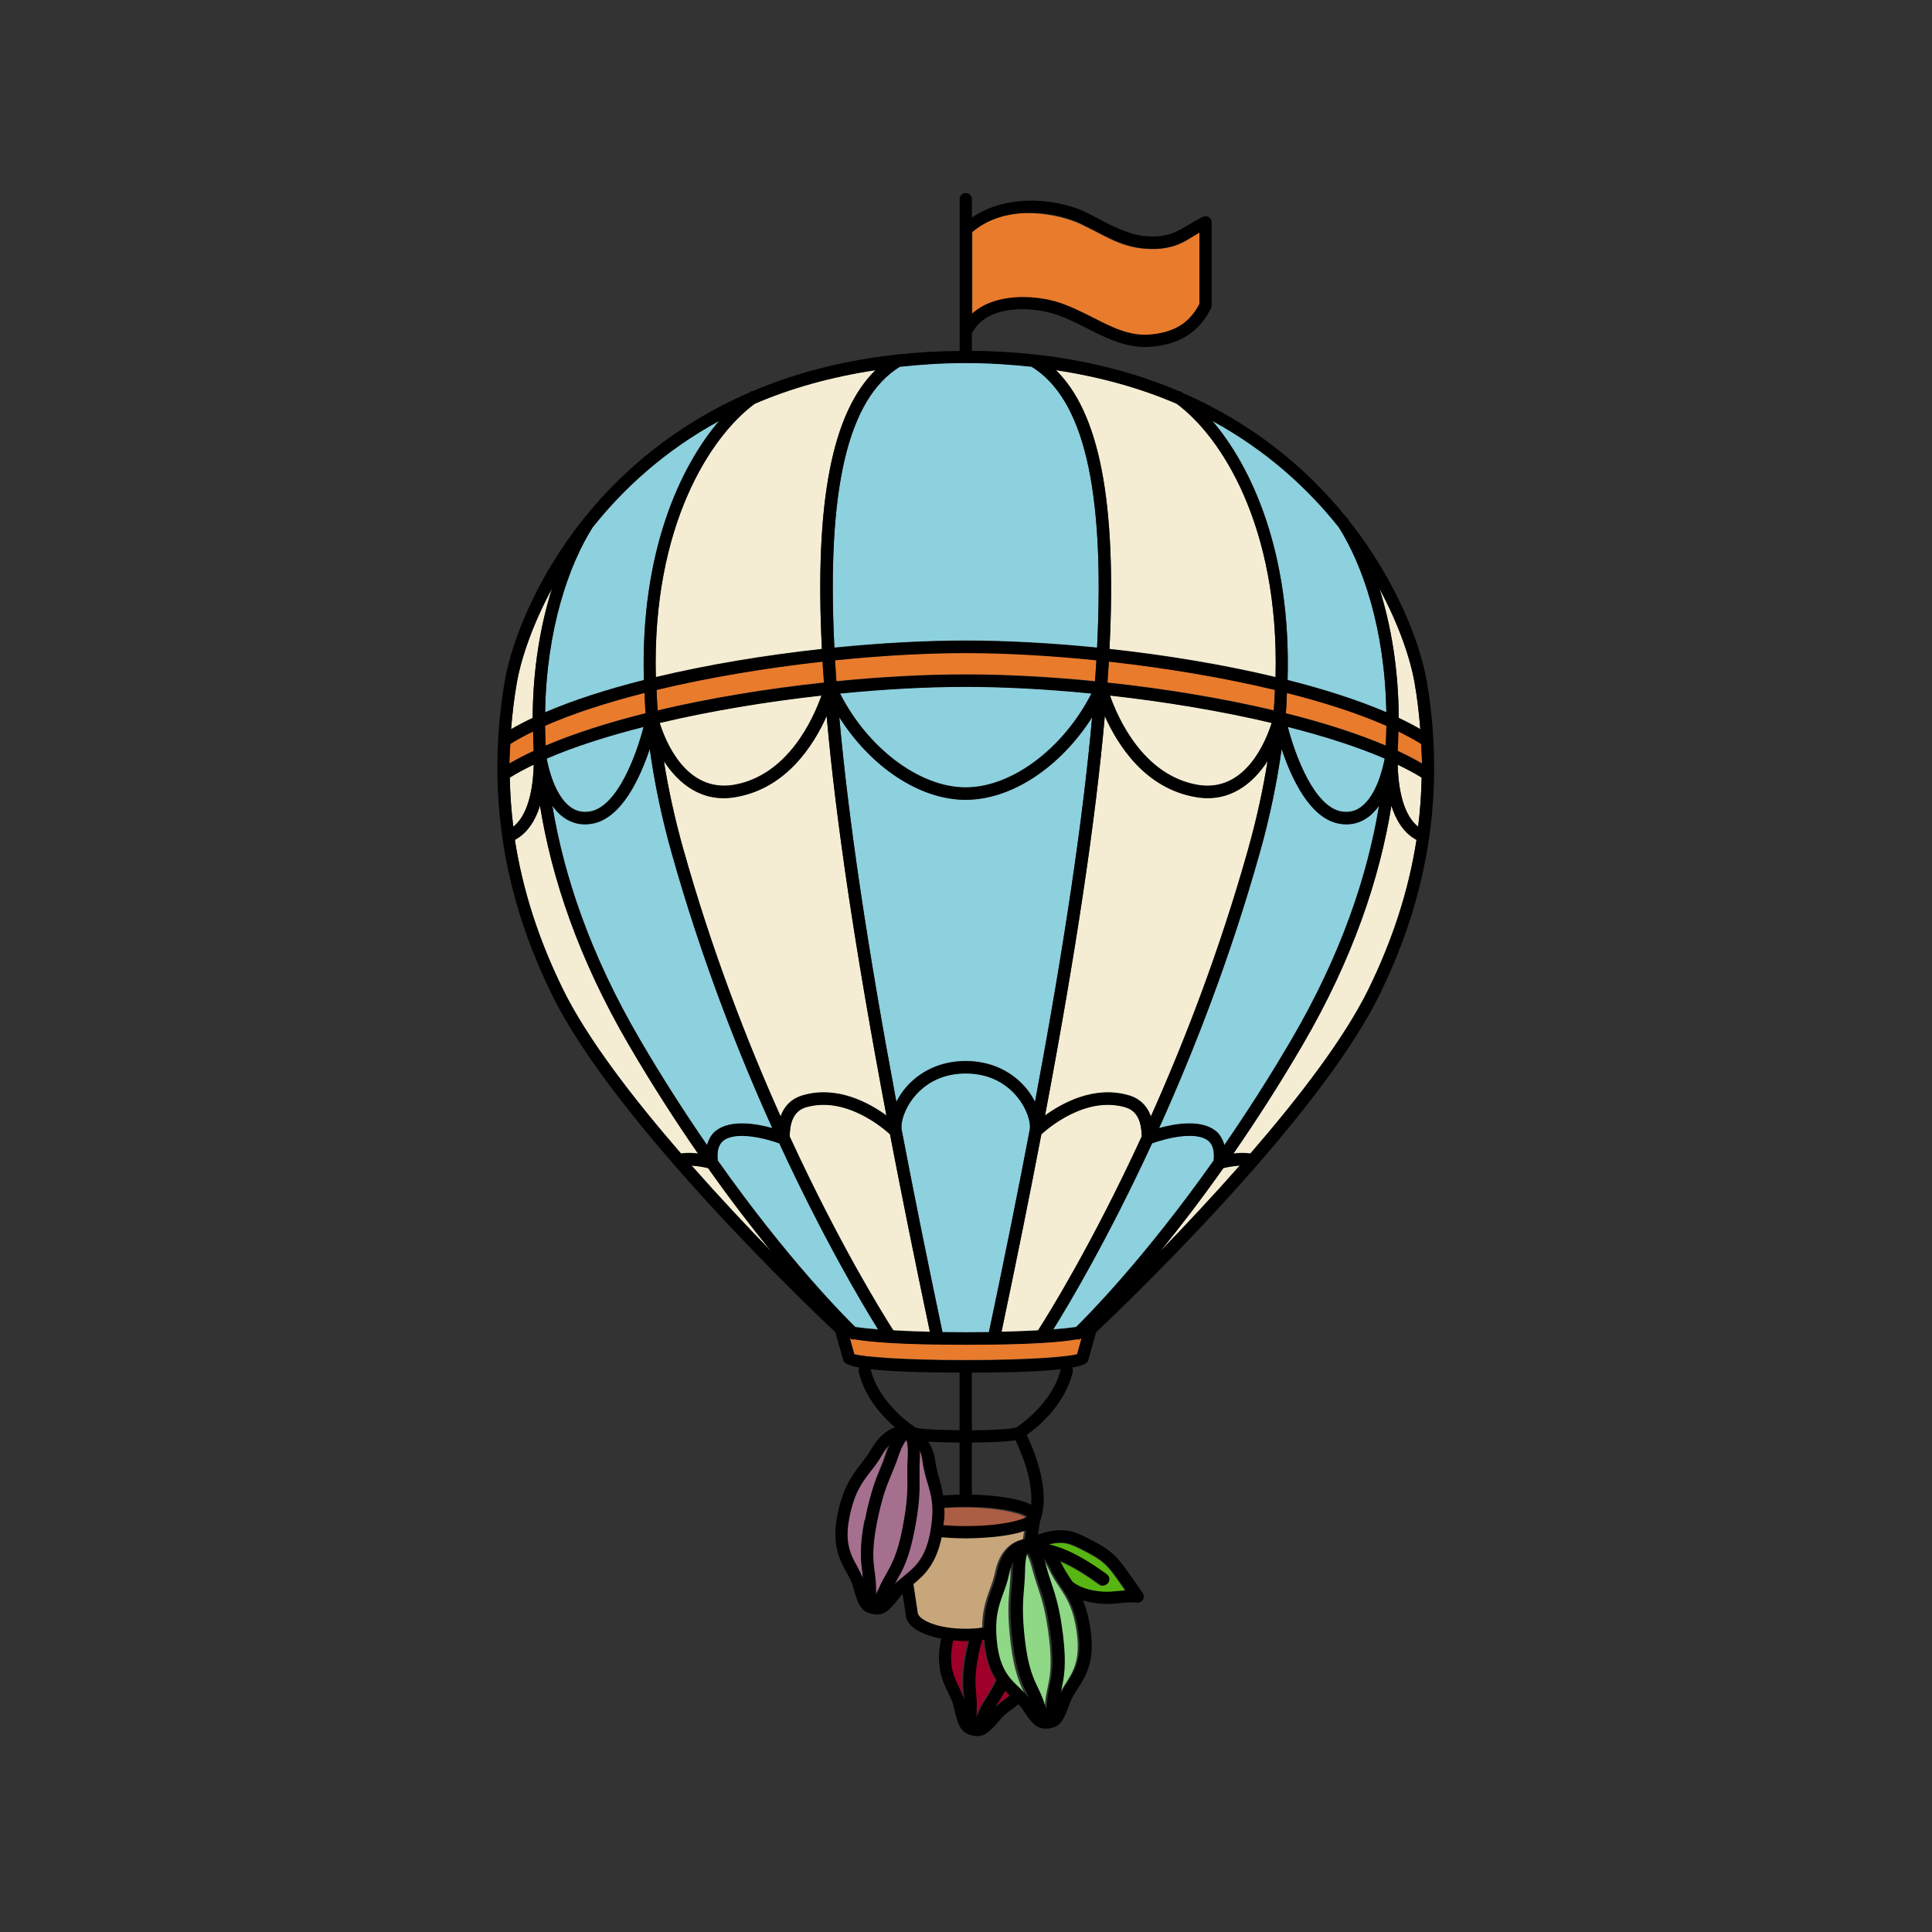 <svg version="1.2" preserveAspectRatio="xMidYMid meet" height="900" viewBox="0 0 675 675" zoomAndPan="magnify" width="900" xmlns:xlink="http://www.w3.org/1999/xlink" xmlns="http://www.w3.org/2000/svg"><rect x="0" y="0" width="675" height="675" fill="#333333" stroke="none"/><defs><clipPath id="850716be90"><path d="M 173.773 67.398 L 501.039 67.398 L 501.039 606.602 L 173.773 606.602 Z M 173.773 67.398"></path></clipPath></defs><g id="543c6aa7d0"><path transform="matrix(0.545,0,0,0.546,173.775,67.445)" d="M 297.747 960.691 C 297.117 953.333 296.408 944.951 300.898 926.87 C 300.941 926.741 300.97 926.613 300.998 926.477 C 301.027 926.348 301.07 926.219 301.098 926.083 C 300.783 926.09 300.468 926.111 300.16 926.133 C 299.738 926.147 299.329 926.169 298.907 926.169 C 296.2 926.169 293.5 926.033 290.843 925.789 C 287.441 940.907 291.043 948.702 294.66 956.103 C 295.863 958.551 296.988 961.142 297.89 963.848 C 297.861 963.39 297.847 962.917 297.84 962.438 C 297.833 961.88 297.818 961.328 297.768 960.792 L 297.768 960.691 Z M 308.239 969.982 C 309.7 966.962 311.268 964.499 312.93 961.922 L 312.908 961.901 C 314.77 959.024 316.747 955.931 318.802 951.408 C 315.443 946.218 312.579 939.318 311.361 929.146 C 311.247 928.302 311.232 927.572 311.211 926.849 C 311.197 926.333 311.182 925.811 311.139 925.253 C 310.86 925.288 310.573 925.317 310.273 925.36 C 310 925.389 309.743 925.417 309.478 925.453 C 309.363 925.918 309.227 926.333 309.112 926.749 C 308.933 927.378 308.74 928.008 308.547 928.781 C 304.379 945.631 305.037 953.312 305.632 960.112 C 305.89 963.168 306.133 966.067 305.997 969.431 C 305.933 971.221 305.847 973.16 305.818 974.95 C 306.613 973.339 307.458 971.593 308.239 969.982 Z M 318.079 968.823 C 320.149 966.861 322.333 965.108 324.517 963.497 C 325.477 962.803 326.437 962.08 327.404 961.343 C 326.379 960.384 325.348 959.367 324.302 958.279 C 322.763 961.257 321.237 963.633 319.812 965.866 C 319.74 965.988 319.662 966.103 319.59 966.217 C 319.296 966.661 319.039 967.141 318.766 967.62 C 318.537 968.028 318.308 968.429 318.072 968.823 Z M 318.079 968.823" style="fill-rule:evenodd;fill:#9e0029;fill-opacity:1;stroke-width:1;stroke-linecap:butt;stroke-linejoin:miter;stroke:#9e0029;stroke-opacity:1;stroke-miterlimit:4;"></path><path d="M 301.242 549.398 C 300.695 545.332 299.867 540.801 301.809 530.672 L 302.188 530.672 C 304.078 520.84 305.738 516.496 307.504 512.238 C 308.23 510.492 308.793 508.785 309.508 506.668 C 309.828 505.711 310.148 504.793 310.488 504.016 C 310.562 503.836 310.641 503.656 310.715 503.473 C 309.789 504.352 308.426 505.582 307.504 507.246 C 306.266 509.461 304.906 511.223 303.598 512.922 L 303.562 512.977 C 300.59 516.84 297.762 520.512 296.016 529.613 C 294.277 538.602 296.59 542.848 298.844 546.957 C 299.559 548.262 299.836 550.188 300.406 551.656 C 300.688 552.371 301.258 550.641 301.242 550.391 C 301.223 550.086 301.281 549.695 301.242 549.398 Z M 307.129 554.113 C 307.832 552.41 308.574 551.383 309.406 549.914 L 308.949 549.668 L 309.406 549.668 C 311.242 546.418 313.508 542.637 315.309 533.262 C 317.121 523.855 317.148 519.332 317.098 514.93 C 317.078 512.938 317.211 510.859 317.344 508.504 C 317.574 504.461 316.367 502.723 316.066 501.844 C 315.445 502.586 314.41 504.25 313.16 507.953 C 312.5 509.98 311.812 511.648 311.133 513.309 C 311.055 513.492 310.984 513.672 310.906 513.859 L 310.887 513.914 C 309.211 517.965 307.48 522.156 305.676 531.52 C 303.867 540.926 304.438 545.145 304.941 548.863 L 304.941 548.875 C 304.941 548.875 304.945 548.918 304.945 548.918 C 305.164 550.582 305.371 552.16 305.395 553.996 L 305.395 554.113 C 305.402 555.066 305.414 556.094 305.441 557.043 C 305.836 556.137 306.758 555.027 307.129 554.113 Z M 311.934 553.316 C 312.996 552.188 314.168 551.633 315.316 550.691 C 318.938 548.574 323.621 544.207 325.363 535.219 C 327.105 526.145 324.867 521.668 323.555 516.961 L 323.547 516.914 C 322.949 514.824 322.344 512.664 322.02 510.117 C 321.777 508.254 321.344 506.777 320.816 505.613 C 320.816 505.82 320.828 506.023 320.836 506.227 C 320.855 507.055 320.879 507.895 320.816 508.883 C 320.688 511.113 320.711 512.996 320.727 514.902 C 320.773 519.523 320.824 524.293 318.938 534.137 C 316.984 544.266 314.703 548.301 312.691 551.848 C 312.543 552.098 312.414 552.367 312.289 552.633 C 312.172 552.867 312.059 553.098 311.938 553.316 Z M 311.934 553.316" style="stroke:none;fill-rule:evenodd;fill:#a5708d;fill-opacity:1;"></path><path transform="matrix(0.545,0,0,0.546,173.775,67.445)" d="M 259.503 885.512 C 257.397 887.237 255.263 888.253 253.301 890.322 C 253.523 889.921 253.731 889.499 253.938 889.069 C 254.182 888.583 254.418 888.089 254.683 887.631 C 258.371 881.131 262.561 873.737 266.128 855.177 C 269.601 837.139 269.508 828.399 269.408 819.938 C 269.372 816.438 269.343 812.988 269.58 808.901 C 269.68 807.09 269.637 805.551 269.608 804.033 C 269.601 803.661 269.587 803.289 269.58 802.91 C 270.539 805.043 271.327 807.748 271.778 811.163 C 272.387 815.83 273.49 819.788 274.579 823.617 L 274.6 823.703 C 277.014 832.329 281.11 840.532 277.909 857.159 C 274.722 873.63 266.128 881.632 259.489 885.512 Z M 259.503 885.512 L 259.052 885.512 M 234.738 848.828 C 231.178 867.388 232.711 875.691 233.699 883.143 C 233.771 883.687 233.663 884.402 233.699 884.961 C 233.742 885.419 232.682 888.59 232.167 887.28 C 231.121 884.588 230.598 881.06 229.302 878.669 C 225.17 871.139 220.93 863.358 224.117 846.888 C 227.332 830.21 232.503 823.481 237.953 816.402 L 238.018 816.302 C 240.417 813.188 242.909 809.96 245.18 805.902 C 246.877 802.852 249.383 800.598 251.067 798.987 C 250.93 799.324 250.787 799.653 250.651 799.982 C 250.028 801.406 249.441 803.089 248.854 804.842 C 247.543 808.722 246.512 811.85 245.18 815.049 C 241.928 822.852 238.899 830.811 235.432 848.828 Z M 248.667 884.087 C 247.142 886.779 245.781 888.661 244.492 891.782 C 243.812 893.457 242.107 895.49 241.398 897.151 C 241.348 895.411 241.327 893.529 241.312 891.782 L 241.312 891.567 C 241.269 888.203 240.89 885.311 240.489 882.262 L 240.489 882.183 C 240.489 882.183 240.481 882.162 240.481 882.162 C 239.558 875.348 238.512 867.617 241.828 850.381 C 245.129 833.223 248.309 825.543 251.382 818.12 L 251.417 818.02 C 251.561 817.676 251.69 817.347 251.833 817.011 C 253.079 813.969 254.339 810.912 255.55 807.197 C 257.842 800.412 259.739 797.362 260.878 796.002 C 261.43 797.613 263.65 800.798 263.22 808.206 C 262.976 812.523 262.74 816.331 262.769 819.981 C 262.862 828.048 262.812 836.337 259.489 853.573 C 256.187 870.752 252.033 877.681 248.667 883.636 L 247.829 883.636 Z M 248.667 884.087" style="fill:none;stroke-width:1;stroke-linecap:butt;stroke-linejoin:miter;stroke:#a5708d;stroke-opacity:1;stroke-miterlimit:4;"></path><path transform="matrix(0.545,0,0,0.546,173.775,67.445)" d="M 318.451 929.082 C 320.428 945.552 326.831 951.572 333.047 957.392 C 335.031 959.267 336.979 961.278 338.791 963.483 C 338.612 963.068 338.433 962.653 338.261 962.223 C 338.053 961.708 337.838 961.192 337.609 960.691 L 337.609 960.67 C 334.393 953.97 330.762 946.397 328.528 927.872 C 326.379 909.877 327.103 901.238 327.797 892.927 L 327.797 892.863 C 327.797 892.863 327.819 892.763 327.819 892.763 C 328.113 889.363 328.399 885.991 328.463 881.969 C 328.492 880.079 328.65 878.511 328.807 876.937 C 328.843 876.629 328.872 876.328 328.9 876.02 C 327.769 878.068 326.78 880.687 326.093 884.052 C 325.169 888.597 323.758 892.441 322.397 896.148 L 322.369 896.227 C 319.339 904.559 316.46 912.447 318.451 929.082 Z M 359.431 891.682 C 357.232 888.389 354.983 885.018 353.007 880.809 L 353.05 880.809 C 351.589 877.717 350.02 875.512 348.452 873.787 C 348.581 874.159 348.71 874.517 348.839 874.89 C 349.333 876.257 349.82 877.66 350.257 879.349 C 351.223 883.042 352.24 886.12 353.272 889.22 C 353.329 889.399 353.393 889.592 353.458 889.778 C 356.122 897.723 358.872 905.933 361.028 923.95 C 363.248 942.539 361.508 950.763 359.961 958.029 C 359.853 958.551 359.767 959.088 359.689 959.632 C 359.617 960.083 359.553 960.527 359.467 960.97 C 360.713 958.401 362.131 956.003 363.62 953.727 C 368.268 946.597 373.067 939.253 371.09 922.769 C 369.078 906.077 364.408 899.083 359.438 891.682 Z M 345.952 892.34 L 345.952 892.312 C 345.952 892.312 345.938 892.29 345.938 892.29 C 344.778 888.84 343.654 885.44 342.558 881.31 C 340.732 874.202 339.049 871.239 338.039 869.893 C 337.387 871.518 336.492 874.947 336.377 882.062 C 336.327 886.07 336.048 889.477 335.768 892.863 C 335.747 893.078 335.733 893.292 335.718 893.507 C 335.038 901.46 334.35 909.663 336.399 926.899 C 338.468 944.149 341.813 951.107 344.756 957.241 C 346.089 960.011 347.349 962.653 348.423 965.838 C 348.968 967.541 349.598 969.402 350.192 971.077 C 350.371 969.309 350.543 967.37 350.694 965.58 C 350.959 962.338 351.531 959.582 352.14 956.69 L 352.212 956.368 C 353.63 949.718 355.241 942.167 353.171 924.909 C 351.109 907.687 348.488 899.878 345.96 892.34 Z M 345.952 892.34" style="fill-rule:evenodd;fill:#8fd886;fill-opacity:1;stroke-width:1;stroke-linecap:butt;stroke-linejoin:miter;stroke:#8fd886;stroke-opacity:1;stroke-miterlimit:4;"></path><path transform="matrix(0.545,0,0,0.546,173.775,67.445)" d="M 374.471 868.741 C 371.233 867.087 368.147 865.548 364.981 864.84 L 365.003 864.797 C 361.1 863.938 357.01 864.417 352.813 865.477 C 366.607 868.698 379.219 876.822 390.09 884.682 C 391.874 885.948 392.253 888.418 390.971 890.157 C 390.198 891.231 389.009 891.789 387.799 891.789 C 386.989 891.789 386.187 891.56 385.492 891.038 C 377.7 885.419 368.963 879.657 359.782 875.849 C 359.982 876.221 360.211 876.543 360.433 876.858 C 360.713 877.259 360.999 877.66 361.25 878.182 C 362.969 881.833 364.953 884.789 367.08 887.953 C 367.33 888.303 367.567 888.683 367.817 889.048 C 367.939 889.227 368.061 889.42 368.182 889.599 C 372.802 893.099 379.047 895.218 387.548 895.826 C 390.978 896.027 394.108 895.74 397.431 895.411 C 398.992 895.239 400.582 895.082 402.229 894.982 C 400.561 892.577 398.878 890.2 397.188 887.817 C 394.352 883.837 391.773 880.322 388.629 877.516 C 384.518 873.852 379.426 871.253 374.478 868.741 Z M 374.471 868.741" style="fill-rule:evenodd;fill:#58b612;fill-opacity:1;stroke-width:1;stroke-linecap:butt;stroke-linejoin:miter;stroke:#58b612;stroke-opacity:1;stroke-miterlimit:4;"></path><path transform="matrix(0.545,0,0,0.546,173.775,67.445)" d="M 298.649 841.569 C 293.571 841.569 289.052 841.791 284.913 842.113 C 284.92 842.443 284.942 842.779 284.949 843.123 C 285.02 844.583 285.092 846.05 284.999 847.747 C 284.942 848.828 284.77 850.08 284.591 851.34 C 284.49 852.02 284.397 852.7 284.318 853.359 C 288.587 853.709 293.342 853.931 298.628 853.931 C 321.373 853.931 334.859 850.152 338.218 847.747 C 334.852 845.349 321.381 841.569 298.649 841.569 Z M 298.649 841.569" style="fill-rule:evenodd;fill:#ab5e43;fill-opacity:1;stroke-width:1;stroke-linecap:butt;stroke-linejoin:miter;stroke:#ab5e43;stroke-opacity:1;stroke-miterlimit:4;"></path><path transform="matrix(0.545,0,0,0.546,173.775,67.445)" d="M 267.782 908.331 C 267.818 912.232 278.654 918.703 298.513 918.703 C 302.889 918.703 306.742 918.359 310.223 917.83 C 310.351 906.678 312.88 899.591 315.2 893.192 C 316.518 889.62 317.75 886.249 318.552 882.312 C 321.409 868.34 329.509 862.37 336.377 861.247 L 337.201 855.728 C 324.281 860.609 301.958 860.831 298.492 860.831 C 296.801 860.831 290.542 860.767 283.079 860.151 C 279.47 877.61 271.628 884.71 264.989 890.107 L 267.761 908.331 Z M 267.782 908.331" style="fill-rule:evenodd;fill:#c7a67b;fill-opacity:1;stroke-width:1;stroke-linecap:butt;stroke-linejoin:miter;stroke:#c7a67b;stroke-opacity:1;stroke-miterlimit:4;"></path><path d="M 496.223 254.699 C 495.793 249.34 495.184 243.961 494.234 238.531 L 494.234 238.52 C 492.781 230.234 488.875 218.402 481.938 205.547 C 485.867 218.027 488.605 233.211 488.688 250.77 C 491.375 252.043 493.883 253.352 496.223 254.699 Z M 496.223 254.699" style="stroke:none;fill-rule:nonzero;fill:#f4edd3;fill-opacity:1;"></path><path d="M 224.867 253.871 C 212.184 257.078 200.59 260.777 190.984 264.941 C 191.664 268.57 193.891 277.914 199.258 281.887 C 201.277 283.387 203.508 283.887 206.074 283.477 C 215.68 281.855 222.254 263.906 224.867 253.871 Z M 224.867 253.871" style="stroke:none;fill-rule:nonzero;fill:#8dd0de;fill-opacity:1;"></path><path d="M 190.426 253.477 C 190.449 255.758 190.535 258.078 190.656 260.43 L 190.668 260.43 C 200.715 256.168 212.566 252.379 225.562 249.141 C 225.422 247.465 225.355 245.863 225.293 244.262 C 225.258 243.508 225.23 242.754 225.191 241.996 C 212.109 245.32 200.191 249.156 190.426 253.477 Z M 190.426 253.477" style="stroke:none;fill-rule:nonzero;fill:#e97b2d;fill-opacity:1;"></path><path d="M 206.777 287.695 C 203.102 288.344 199.672 287.535 196.703 285.324 C 195.277 284.266 194.055 282.898 192.973 281.418 C 197.004 305.852 206.168 333.305 223.441 362.91 C 231.449 376.633 239.418 388.965 247.031 400.016 C 247.621 398.023 248.52 396.266 250.102 395.031 C 255.289 390.984 264.297 392.555 269.848 394.094 C 257.793 367.402 244.988 334.688 234.641 297.852 C 231.012 284.961 228.59 272.918 227.016 261.574 C 223.629 271.738 217.133 285.969 206.785 287.699 Z M 206.777 287.695" style="stroke:none;fill-rule:nonzero;fill:#8dd0de;fill-opacity:1;"></path><path d="M 229.441 242.367 C 229.523 244.27 229.609 246.164 229.77 248.145 C 248.023 243.836 268.074 240.543 287.875 238.426 C 287.695 235.949 287.516 233.445 287.371 231.055 C 267.609 233.242 247.508 236.594 229.375 240.953 C 229.398 241.422 229.422 241.898 229.438 242.367 Z M 229.441 242.367" style="stroke:none;fill-rule:nonzero;fill:#e97b2d;fill-opacity:1;"></path><path d="M 256.25 274.184 C 275.434 270.953 284.289 250.711 287.02 242.906 C 267.773 245.047 248.23 248.289 230.477 252.488 C 232.438 258.793 239.566 276.852 256.25 274.184 Z M 256.25 274.184" style="stroke:none;fill-rule:nonzero;fill:#f4edd3;fill-opacity:1;"></path><path d="M 231.941 265.812 C 233.5 275.543 235.699 285.801 238.758 296.684 L 238.77 296.684 C 248.766 332.258 261.051 363.895 272.727 389.984 C 274.098 386.191 276.703 383.703 280.594 382.598 C 292.547 379.164 303.676 385.285 309.703 389.684 C 299.027 333.27 292.102 287.23 288.812 250.098 C 284.301 260.234 274.707 275.422 256.953 278.402 C 245.258 280.41 237.102 273.73 231.945 265.812 Z M 231.941 265.812" style="stroke:none;fill-rule:nonzero;fill:#f4edd3;fill-opacity:1;"></path><path d="M 381.57 250.488 C 370.574 267.82 353.5 279.328 337.395 279.328 L 337.395 279.34 C 321.281 279.34 304.215 267.82 293.227 250.488 C 296.441 286.461 303.07 330.906 313.176 384.895 C 314.004 383.312 314.965 381.754 316.133 380.332 C 321.293 374.09 328.824 370.648 337.395 370.648 C 345.961 370.648 353.508 374.09 358.664 380.352 C 359.832 381.762 360.789 383.32 361.617 384.895 C 371.711 330.906 378.352 286.461 381.57 250.488 Z M 381.57 250.488" style="stroke:none;fill-rule:nonzero;fill:#8dd0de;fill-opacity:1;"></path><path d="M 337.406 239.867 C 323.891 239.867 308.867 240.676 293.465 242.207 C 303.223 261.363 321.234 275.043 337.406 275.043 C 353.578 275.043 371.594 261.363 381.344 242.207 C 365.941 240.68 350.914 239.867 337.406 239.867 Z M 337.406 239.867" style="stroke:none;fill-rule:nonzero;fill:#8dd0de;fill-opacity:1;"></path><path d="M 292.215 237.969 C 307.93 236.406 323.355 235.59 337.398 235.59 L 337.41 235.59 C 351.445 235.59 366.867 236.418 382.582 237.969 C 382.762 235.469 382.922 233.008 383.062 230.594 C 367.059 228.953 351.406 228.062 337.398 228.062 C 323.395 228.062 307.738 228.953 291.734 230.594 C 291.879 232.996 292.035 235.465 292.215 237.969 Z M 292.215 237.969" style="stroke:none;fill-rule:nonzero;fill:#e97b2d;fill-opacity:1;"></path><path d="M 310.945 396.207 C 308.848 394.273 295.594 382.766 281.758 386.715 L 281.758 386.707 C 277.793 387.848 275.949 391.164 275.914 397.023 C 293.453 435.102 308.949 459.844 312.117 464.762 C 315.848 464.984 320.113 465.152 324.891 465.262 C 319.707 440.723 315.074 417.746 310.945 396.199 Z M 310.945 396.207" style="stroke:none;fill-rule:nonzero;fill:#f4edd3;fill-opacity:1;"></path><path d="M 319.445 383.066 C 315.996 387.246 314.617 392 314.992 394.488 L 314.98 394.488 C 319.199 416.562 323.949 440.145 329.277 465.367 C 331.867 465.41 334.57 465.426 337.395 465.426 C 340.219 465.426 342.926 465.41 345.512 465.367 C 350.84 440.152 355.586 416.59 359.793 394.52 C 360.191 392.043 358.812 387.266 355.355 383.078 C 352.297 379.367 346.688 374.945 337.395 374.945 C 328.102 374.945 322.5 379.367 319.445 383.066 Z M 319.445 383.066" style="stroke:none;fill-rule:nonzero;fill:#8dd0de;fill-opacity:1;"></path><path d="M 393.035 386.715 C 379.156 382.766 365.973 394.246 363.848 396.195 L 363.836 396.184 C 359.719 417.73 355.082 440.699 349.902 465.25 C 354.68 465.141 358.938 464.973 362.664 464.762 C 365.832 459.848 381.332 435.102 398.879 397.023 C 398.832 391.176 396.992 387.848 393.035 386.711 Z M 393.035 386.715" style="stroke:none;fill-rule:nonzero;fill:#f4edd3;fill-opacity:1;"></path><path d="M 365.102 389.684 C 371.141 385.297 382.266 379.184 394.211 382.598 L 394.234 382.598 C 398.121 383.703 400.73 386.207 402.098 389.984 C 413.777 363.895 426.059 332.258 436.059 296.684 C 439.117 285.789 441.316 275.52 442.875 265.777 C 437.715 273.707 429.551 280.398 417.867 278.402 C 400.102 275.422 390.508 260.219 386.004 250.09 C 382.715 287.227 375.777 333.258 365.113 389.684 Z M 365.102 389.684" style="stroke:none;fill-rule:nonzero;fill:#f4edd3;fill-opacity:1;"></path><path d="M 387.414 231.059 C 387.273 233.449 387.094 235.949 386.914 238.434 L 386.926 238.434 C 406.723 240.555 426.789 243.836 445.031 248.152 C 445.188 246.18 445.273 244.281 445.355 242.383 C 445.379 241.906 445.402 241.434 445.422 240.957 C 427.293 236.598 407.188 233.258 387.414 231.059 Z M 387.414 231.059" style="stroke:none;fill-rule:nonzero;fill:#e97b2d;fill-opacity:1;"></path><path d="M 418.555 274.184 C 435.129 276.922 442.336 258.762 444.316 252.488 C 426.562 248.289 407.027 245.059 387.785 242.906 C 390.512 250.707 399.371 270.953 418.555 274.184 Z M 418.555 274.184" style="stroke:none;fill-rule:nonzero;fill:#f4edd3;fill-opacity:1;"></path><path d="M 447.773 261.594 C 446.191 272.922 443.773 284.953 440.152 297.844 L 440.141 297.844 C 429.797 334.68 416.996 367.391 404.934 394.09 C 410.48 392.551 419.496 390.969 424.684 395.027 C 426.266 396.262 427.16 398.02 427.754 400.012 C 435.371 388.961 443.34 376.625 451.344 362.906 C 468.625 333.301 477.781 305.84 481.812 281.406 C 480.734 282.887 479.512 284.258 478.07 285.324 C 475.094 287.535 471.676 288.348 467.996 287.695 C 457.66 285.965 451.156 271.754 447.77 261.594 Z M 447.773 261.594" style="stroke:none;fill-rule:nonzero;fill:#8dd0de;fill-opacity:1;"></path><path d="M 468.703 283.477 C 471.27 283.887 473.492 283.383 475.52 281.887 L 475.52 281.879 C 480.887 277.914 483.105 268.57 483.801 264.934 C 474.188 260.785 462.586 257.078 449.91 253.859 C 452.527 263.891 459.129 281.855 468.703 283.477 Z M 468.703 283.477" style="stroke:none;fill-rule:nonzero;fill:#8dd0de;fill-opacity:1;"></path><path d="M 449.523 244.27 C 449.457 245.871 449.395 247.473 449.25 249.148 L 449.262 249.16 C 462.242 252.391 474.102 256.184 484.148 260.441 C 484.27 258.09 484.344 255.758 484.379 253.488 C 474.609 249.168 462.695 245.324 449.621 242.008 C 449.582 242.766 449.551 243.52 449.523 244.27 Z M 449.523 244.27" style="stroke:none;fill-rule:nonzero;fill:#e97b2d;fill-opacity:1;"></path><path d="M 484.355 248.801 C 483.887 219.719 476.07 197.324 467.789 184.219 L 467.801 184.207 C 457.008 170.613 442.586 157.316 423.523 146.934 C 437.328 163.102 451.137 192.988 449.852 237.527 C 462.707 240.777 474.449 244.551 484.355 248.797 Z M 484.355 248.801" style="stroke:none;fill-rule:nonzero;fill:#8dd0de;fill-opacity:1;"></path><path d="M 445.652 236.516 C 447.008 183.352 426.309 152.137 411.086 140.965 C 398.746 135.621 384.656 131.613 368.875 129.223 C 383.941 143.945 390.234 174.758 387.629 226.691 C 407.438 228.844 427.473 232.16 445.656 236.516 Z M 445.652 236.516" style="stroke:none;fill-rule:nonzero;fill:#f4edd3;fill-opacity:1;"></path><path d="M 337.406 126.734 C 329.316 126.734 321.719 127.25 314.383 128.031 C 296.41 139.18 288.715 170.035 291.512 226.223 C 307.465 224.625 323.148 223.762 337.406 223.762 C 351.664 223.762 367.344 224.625 383.297 226.223 C 386.094 170.035 378.398 139.18 360.426 128.031 C 353.09 127.25 345.492 126.734 337.406 126.734 Z M 337.406 126.734" style="stroke:none;fill-rule:nonzero;fill:#8dd0de;fill-opacity:1;"></path><path d="M 305.918 129.223 C 290.133 131.613 276.059 135.621 263.711 140.965 L 263.699 140.965 C 248.477 152.125 227.766 183.34 229.125 236.516 C 247.309 232.168 267.34 228.855 287.152 226.691 C 284.551 174.758 290.852 143.945 305.918 129.223 Z M 305.918 129.223" style="stroke:none;fill-rule:nonzero;fill:#f4edd3;fill-opacity:1;"></path><path d="M 251.305 146.934 C 232.23 157.316 217.809 170.621 207.004 184.219 L 207.012 184.23 C 198.734 197.332 190.918 219.723 190.449 248.812 C 200.355 244.559 212.109 240.777 224.965 237.543 C 223.676 192.996 237.488 163.102 251.305 146.941 Z M 251.305 146.934" style="stroke:none;fill-rule:nonzero;fill:#8dd0de;fill-opacity:1;"></path><path d="M 192.863 205.523 C 185.918 218.398 182 230.234 180.559 238.531 L 180.551 238.539 C 179.609 243.973 179 249.352 178.559 254.715 C 180.898 253.367 183.406 252.055 186.105 250.785 C 186.188 233.215 188.938 218.023 192.863 205.531 Z M 192.863 205.523" style="stroke:none;fill-rule:nonzero;fill:#f4edd3;fill-opacity:1;"></path><path d="M 186.25 255.469 C 183.367 256.879 180.68 258.316 178.281 259.82 L 178.281 259.809 C 178.246 260.512 178.203 261.215 178.164 261.918 C 178.074 263.512 177.984 265.105 177.969 266.691 C 180.578 265.168 183.395 263.711 186.457 262.289 C 186.348 260.434 186.309 258.629 186.277 256.828 C 186.266 256.375 186.262 255.922 186.25 255.477 Z M 186.25 255.469" style="stroke:none;fill-rule:nonzero;fill:#e97b2d;fill-opacity:1;"></path><path d="M 186.477 267.062 C 183.441 268.523 180.609 270.02 178.102 271.578 C 178.211 277.332 178.609 283.07 179.328 288.77 C 185.332 284.121 186.352 272.707 186.473 267.055 Z M 186.477 267.062" style="stroke:none;fill-rule:nonzero;fill:#f4edd3;fill-opacity:1;"></path><path d="M 196.711 345.613 C 205.164 362.855 221.211 383.688 237.934 402.969 L 237.934 402.957 C 239.883 402.68 241.98 402.738 243.887 402.98 C 236.086 391.699 227.93 379.098 219.734 365.055 C 202.023 334.715 192.695 306.516 188.656 281.406 C 187.117 286.367 184.379 290.945 179.879 293.348 C 182.602 310.883 188.176 328.227 196.711 345.617 Z M 196.711 345.613" style="stroke:none;fill-rule:nonzero;fill:#f4edd3;fill-opacity:1;"></path><path d="M 247.383 408.031 C 246.039 407.695 243.863 407.285 241.609 407.145 L 241.609 407.152 C 251.297 418.133 261.035 428.508 269.508 437.207 C 262.859 429.043 255.379 419.344 247.383 408.031 Z M 247.383 408.031" style="stroke:none;fill-rule:nonzero;fill:#f4edd3;fill-opacity:1;"></path><path d="M 252.742 398.41 C 251.035 399.754 250.434 402.09 250.762 405.391 L 250.762 405.402 C 275.203 439.996 295.133 459.984 298.844 463.598 C 300.789 463.887 303.473 464.176 306.828 464.438 C 301.52 455.945 287.703 432.785 272.273 399.371 C 267.785 397.73 257.172 394.93 252.742 398.41 Z M 252.742 398.41" style="stroke:none;fill-rule:nonzero;fill:#8dd0de;fill-opacity:1;"></path><path d="M 337.395 475.156 C 359.734 475.156 373.219 473.977 376.316 473.078 L 376.316 473.066 L 377.875 467.516 C 377.828 467.539 377.746 467.551 377.684 467.559 C 377.621 467.594 377.559 467.625 377.492 467.664 C 377.254 467.793 377.02 467.926 376.758 467.926 C 376.699 467.926 376.645 467.895 376.59 467.859 C 376.547 467.828 376.496 467.793 376.445 467.789 C 370.438 468.871 359.102 469.711 337.406 469.711 C 315.707 469.711 304.355 468.871 298.352 467.789 C 298.297 467.793 298.25 467.828 298.203 467.859 C 298.148 467.895 298.102 467.926 298.035 467.926 C 297.762 467.926 297.527 467.793 297.281 467.66 C 297.223 467.625 297.156 467.594 297.098 467.559 C 297.074 467.555 297.055 467.551 297.031 467.551 C 296.988 467.543 296.949 467.531 296.918 467.527 L 298.477 473.078 C 301.574 473.977 315.059 475.156 337.398 475.156 Z M 337.395 475.156" style="stroke:none;fill-rule:nonzero;fill:#e97b2d;fill-opacity:1;"></path><path d="M 367.965 464.426 C 371.324 464.164 374.004 463.875 375.949 463.586 C 379.648 459.973 399.602 439.961 424.031 405.391 C 424.367 402.078 423.77 399.742 422.062 398.398 C 417.582 394.906 406.984 397.719 402.52 399.359 C 387.082 432.777 373.273 455.938 367.961 464.426 Z M 367.965 464.426" style="stroke:none;fill-rule:nonzero;fill:#8dd0de;fill-opacity:1;"></path><path d="M 427.418 408.02 C 419.41 419.344 411.918 429.055 405.266 437.211 C 413.742 428.504 423.492 418.121 433.188 407.125 C 430.941 407.27 428.758 407.676 427.422 408.016 Z M 427.418 408.02" style="stroke:none;fill-rule:nonzero;fill:#f4edd3;fill-opacity:1;"></path><path d="M 436.848 402.969 C 453.57 383.676 469.629 362.852 478.082 345.613 C 486.613 328.219 492.188 310.875 494.91 293.344 C 490.41 290.941 487.684 286.375 486.133 281.414 C 482.09 306.527 472.766 334.719 455.055 365.062 C 446.855 379.102 438.703 391.703 430.902 402.984 C 432.801 402.746 434.91 402.684 436.848 402.961 Z M 436.848 402.969" style="stroke:none;fill-rule:nonzero;fill:#f4edd3;fill-opacity:1;"></path><path d="M 488.316 267.062 C 488.434 272.715 489.457 284.125 495.461 288.773 C 496.18 283.07 496.582 277.344 496.691 271.586 C 494.172 270.023 491.344 268.523 488.316 267.066 Z M 488.316 267.062" style="stroke:none;fill-rule:nonzero;fill:#f4edd3;fill-opacity:1;"></path><path d="M 488.516 256.824 C 488.484 258.629 488.445 260.434 488.336 262.297 C 491.391 263.715 494.211 265.188 496.824 266.695 C 496.809 264.977 496.703 263.246 496.605 261.52 C 496.574 260.953 496.539 260.383 496.512 259.812 C 494.113 258.312 491.426 256.871 488.543 255.465 C 488.535 255.918 488.527 256.371 488.516 256.816 Z M 488.516 256.824" style="stroke:none;fill-rule:nonzero;fill:#e97b2d;fill-opacity:1;"></path><path d="M 378.191 78.617 C 371.035 75.086 351.996 70.363 339.707 80.898 L 339.707 109.625 C 346.594 103.254 358.27 103.141 367.195 105.121 C 372.328 106.27 378.523 109.258 383.188 111.621 C 391.184 116.125 397.68 118.121 404.68 116.621 C 411.676 115.121 415.625 112.887 419.172 106.121 L 419.172 81.117 L 415.172 83.613 C 410.672 86.617 405.168 87.398 399.676 86.895 C 393.066 86.301 388.98 84.156 383.352 81.203 L 383.184 81.117 C 381.875 80.434 379.508 79.277 378.188 78.617 Z M 378.191 78.617" style="stroke:none;fill-rule:nonzero;fill:#e97b2d;fill-opacity:1;"></path><g clip-path="url(#850716be90)" clip-rule="nonzero"><path d="M 471.504 182.168 C 471.305 181.855 471.113 181.469 470.914 181.168 C 470.812 181.027 470.633 181.016 470.512 180.902 C 457.191 164.328 438.566 148.305 413.137 137.242 C 412.938 137.102 412.73 136.906 412.527 136.773 C 412.324 136.633 412.086 136.691 411.867 136.633 C 392.023 128.211 368.133 122.82 339.547 122.57 L 339.547 116.32 C 339.609 116.238 339.707 116.227 339.762 116.152 C 344.289 107.578 356.676 106.949 365.922 109.02 C 370.539 110.051 374.938 112.277 379.582 114.629 C 386.008 117.883 392.637 121.238 400.035 121.238 C 400.625 121.238 401.215 121.215 401.816 121.168 C 412.102 120.414 418.875 116.125 423.113 107.664 C 423.262 107.363 423.344 107.039 423.344 106.703 L 423.344 77.699 C 423.344 76.969 422.973 76.293 422.355 75.898 C 421.734 75.5 420.949 75.457 420.316 75.75 C 419.02 76.34 416.945 77.551 415.047 78.66 C 413.887 79.344 412.801 79.98 412.031 80.391 C 408.539 82.25 404.805 82.91 400.219 82.512 C 394.391 81.984 389.121 79.223 383.531 76.301 C 382.203 75.605 380.863 74.898 379.512 74.234 C 370.676 69.84 352.801 67.016 339.559 75.996 L 339.559 69.586 C 339.559 68.406 338.598 67.445 337.422 67.445 C 336.242 67.445 335.281 68.406 335.281 69.586 L 335.281 122.602 C 306.723 122.863 282.844 128.211 263.012 136.617 C 262.773 136.676 262.512 136.617 262.293 136.762 C 262.137 136.871 261.953 137.031 261.793 137.152 C 236.195 148.25 217.422 164.395 204.051 181.055 C 204.016 181.102 203.941 181.102 203.91 181.152 C 203.852 181.238 203.801 181.344 203.75 181.43 C 186.84 202.664 178.672 224.637 176.367 237.887 C 174.473 248.742 173.691 259.422 173.785 270.012 C 173.758 270.145 173.809 270.254 173.785 270.395 C 174.086 296.531 180.324 322.031 192.875 347.625 C 215.129 392.969 286.09 460.039 291.855 465.441 L 294.508 474.855 C 294.566 475.773 295.156 476.891 300.246 477.812 C 300.004 478.266 299.875 478.785 300.004 479.316 C 302.133 488.215 308.277 494.879 312.695 498.699 C 309.867 499.648 306.859 501.957 304.422 506.27 C 303.344 508.18 302.133 509.719 300.867 511.348 C 297.867 515.191 294.469 519.562 292.539 529.5 C 290.508 539.863 293.438 545.164 295.793 549.426 C 296.715 551.094 297.512 552.523 297.965 554.105 C 299.703 560.246 300.5 563.047 304.809 563.898 C 305.387 564.016 305.918 564.066 306.418 564.066 C 309.637 564.066 311.438 561.762 314.836 557.398 C 314.977 557.219 315.207 557.074 315.352 556.906 L 316.383 563.68 C 316.383 568.219 321.871 571.176 328.832 572.496 C 326.812 581.918 329.211 587.211 331.258 591.402 C 332.086 593.109 332.809 594.578 333.188 596.184 C 334.57 602.223 335.277 605.242 339.539 606.301 C 340.234 606.48 340.867 606.562 341.469 606.562 C 344.48 606.562 346.387 604.363 349.875 600.32 C 350.941 599.07 352.273 598.109 353.812 596.988 C 354.449 596.52 355.121 596.02 355.801 595.488 C 356.141 595.883 356.605 596.242 356.895 596.668 C 360.133 601.52 361.758 603.957 365.32 603.957 C 365.66 603.957 366.02 603.941 366.41 603.895 C 370.758 603.363 371.758 600.617 373.949 594.633 C 374.516 593.082 375.418 591.707 376.457 590.117 C 379.121 586.035 382.426 580.969 381.164 570.477 C 380.574 565.594 379.547 562.016 378.336 559.145 C 380.336 559.734 382.523 560.152 385.02 560.332 C 385.57 560.379 386.113 560.395 386.641 560.395 C 388.227 560.395 389.711 560.246 391.152 560.094 C 393.215 559.887 395.148 559.707 397.199 559.945 C 398.039 560.008 398.848 559.656 399.289 558.945 C 399.73 558.227 399.711 557.316 399.242 556.617 C 397.551 554.113 395.82 551.645 394.082 549.207 C 392.379 546.816 390.812 544.703 388.785 542.875 C 386.133 540.492 382.949 538.883 380.152 537.461 C 378.219 536.484 376.223 535.469 373.965 534.961 C 370.125 534.133 366.309 534.902 362.633 536.152 L 363.352 531.422 C 363.352 531.422 363.41 531.359 363.434 531.324 C 367.289 520.59 361.055 506.199 358.691 501.367 C 362.488 498.668 372.027 490.938 374.828 479.305 C 374.957 478.773 374.828 478.258 374.586 477.805 C 379.676 476.887 380.266 475.758 380.324 474.844 L 382.977 465.434 C 388.742 460.035 459.695 392.965 481.957 347.613 C 494.5 322.031 500.75 296.52 501.039 270.383 C 501.039 270.254 501.078 270.133 501.039 270.004 C 501.137 259.41 500.348 248.73 498.461 237.887 C 496.18 224.781 488.031 203.16 471.512 182.145 L 471.52 182.168 Z M 339.547 81.207 C 351.832 70.676 370.438 74.539 377.594 78.07 C 378.914 78.73 380.223 79.418 381.531 80.102 C 387.246 83.102 393.141 86.191 399.824 86.793 C 405.312 87.293 409.777 86.457 414.039 84.188 C 414.844 83.746 415.996 83.082 417.219 82.367 C 417.816 82.004 418.445 81.633 419.055 81.285 L 419.055 106.188 C 415.504 112.957 410.066 116.266 401.492 116.898 C 394.543 117.418 388.227 114.199 381.508 110.797 C 376.828 108.43 372 105.98 366.852 104.828 C 357.93 102.848 346.434 103.277 339.543 109.645 L 339.543 81.199 L 339.543 81.207 Z M 494.234 238.648 C 495.184 244.082 495.793 249.461 496.223 254.82 C 493.883 253.473 491.375 252.156 488.688 250.891 C 488.609 233.328 485.867 218.148 481.938 205.668 C 488.875 218.527 492.789 230.359 494.234 238.641 Z M 224.875 253.98 C 222.27 264.012 215.691 281.977 206.086 283.598 C 203.516 284.004 201.285 283.508 199.27 282.008 C 193.902 278.035 191.672 268.699 190.996 265.062 C 200.598 260.906 212.195 257.203 224.883 253.992 L 224.883 253.98 Z M 190.656 260.551 C 190.535 258.199 190.449 255.879 190.426 253.598 C 200.195 249.273 212.109 245.438 225.191 242.117 C 225.312 244.496 225.352 246.797 225.562 249.254 C 212.566 252.496 200.715 256.281 190.668 260.543 L 190.656 260.543 Z M 196.703 285.445 C 199.672 287.656 203.102 288.465 206.777 287.816 C 217.125 286.086 223.621 271.852 227.008 261.691 C 228.59 273.031 231.008 285.074 234.633 297.965 C 244.98 334.801 257.781 367.512 269.844 394.211 C 264.297 392.672 255.289 391.098 250.098 395.148 C 248.516 396.375 247.617 398.137 247.027 400.129 C 239.414 389.078 231.445 376.746 223.438 363.027 C 206.164 333.422 197 305.973 192.969 281.535 C 194.047 283.012 195.266 284.383 196.699 285.445 Z M 229.773 248.27 C 229.574 245.801 229.496 243.457 229.383 241.078 C 247.512 236.719 267.617 233.367 287.379 231.18 C 287.52 233.57 287.699 236.07 287.879 238.551 C 268.082 240.676 248.023 243.965 229.773 248.27 Z M 287.02 243.027 C 284.289 250.832 275.434 271.07 256.25 274.301 C 239.566 276.973 232.441 258.906 230.477 252.609 C 248.23 248.406 267.773 245.168 287.02 243.027 Z M 238.758 296.801 C 235.699 285.922 233.5 275.66 231.941 265.93 C 237.102 273.855 245.254 280.535 256.949 278.52 C 274.703 275.543 284.297 260.348 288.809 250.219 C 292.094 287.355 299.023 333.387 309.695 389.812 C 303.668 385.41 292.543 379.289 280.586 382.723 C 276.699 383.828 274.09 386.324 272.723 390.109 C 261.051 364.02 248.762 332.383 238.762 296.809 L 238.754 296.809 Z M 337.398 279.453 C 353.5 279.453 370.578 267.945 381.57 250.613 C 378.352 286.586 371.711 331.035 361.617 385.02 C 360.789 383.449 359.84 381.887 358.664 380.48 C 353.508 374.219 345.961 370.777 337.395 370.777 C 328.824 370.777 321.289 374.215 316.133 380.457 C 314.965 381.875 314.004 383.438 313.176 385.02 C 303.07 331.031 296.441 286.586 293.227 250.613 C 304.219 267.945 321.281 279.465 337.398 279.465 Z M 293.465 242.328 C 308.867 240.801 323.895 239.988 337.406 239.988 C 350.914 239.988 365.941 240.793 381.344 242.328 C 371.586 261.477 353.578 275.164 337.406 275.164 C 321.234 275.164 303.219 261.484 293.465 242.328 Z M 337.398 235.707 C 323.355 235.707 307.93 236.527 292.215 238.09 C 292.035 235.59 291.879 233.117 291.734 230.715 C 307.738 229.074 323.395 228.184 337.398 228.184 C 351.406 228.184 367.059 229.074 383.062 230.715 C 382.922 233.129 382.762 235.582 382.582 238.09 C 366.867 236.539 351.445 235.707 337.41 235.707 Z M 281.758 386.836 C 295.594 382.887 308.852 394.395 310.945 396.328 C 315.074 417.871 319.707 440.84 324.891 465.387 C 320.113 465.277 315.844 465.109 312.117 464.887 C 308.949 459.969 293.453 435.227 275.914 397.152 C 275.949 391.289 277.793 387.973 281.758 386.832 L 281.758 386.844 Z M 315 394.609 C 314.617 392.117 315.996 387.367 319.445 383.184 C 322.504 379.484 328.102 375.066 337.398 375.066 C 346.699 375.066 352.305 379.484 355.359 383.195 C 358.82 387.387 360.199 392.156 359.801 394.641 C 355.59 416.715 350.844 440.273 345.516 465.484 C 342.926 465.531 340.227 465.547 337.398 465.547 C 334.574 465.547 331.867 465.531 329.285 465.484 C 323.953 440.262 319.211 416.684 314.988 394.609 Z M 363.848 396.32 C 365.973 394.371 379.164 382.891 393.035 386.844 C 396.992 387.973 398.832 391.301 398.879 397.152 C 381.34 435.227 365.832 459.973 362.664 464.887 C 358.934 465.098 354.68 465.27 349.902 465.379 C 355.078 440.824 359.719 417.852 363.836 396.309 Z M 394.219 382.715 C 382.273 379.305 371.145 385.418 365.105 389.805 C 375.77 333.379 382.707 287.34 385.996 250.207 C 390.504 260.344 400.102 275.543 417.863 278.52 C 429.543 280.52 437.715 273.832 442.871 265.898 C 441.309 275.641 439.113 285.91 436.051 296.801 C 426.055 332.379 413.77 364.016 402.094 390.105 C 400.723 386.324 398.117 383.824 394.227 382.715 L 394.207 382.715 Z M 386.918 238.547 C 387.098 236.07 387.277 233.562 387.422 231.172 C 407.191 233.371 427.293 236.711 445.43 241.074 C 445.32 243.453 445.238 245.805 445.039 248.266 C 426.797 243.945 406.734 240.664 386.938 238.547 Z M 444.316 252.609 C 442.336 258.879 435.129 277.043 418.555 274.301 C 399.371 271.07 390.512 250.832 387.785 243.027 C 407.027 245.176 426.562 248.406 444.316 252.609 Z M 440.16 297.965 C 443.773 285.074 446.195 273.043 447.773 261.711 C 451.16 271.875 457.672 286.086 468.004 287.816 C 471.684 288.465 475.105 287.656 478.082 285.445 C 479.523 284.375 480.738 283.008 481.82 281.527 C 477.793 305.961 468.637 333.426 451.352 363.027 C 443.344 376.746 435.383 389.078 427.762 400.129 C 427.172 398.137 426.273 396.383 424.691 395.148 C 419.504 391.086 410.488 392.664 404.941 394.211 C 416.996 367.52 429.801 334.801 440.148 297.965 Z M 475.523 282.004 C 473.496 283.504 471.277 284.004 468.707 283.59 C 459.129 281.969 452.535 264.012 449.91 253.973 C 462.586 257.195 474.195 260.895 483.801 265.047 C 483.113 268.688 480.891 278.031 475.523 281.984 Z M 449.25 249.27 C 449.465 246.809 449.504 244.512 449.621 242.125 C 462.695 245.445 474.613 249.285 484.379 253.609 C 484.352 255.879 484.27 258.207 484.148 260.562 C 474.102 256.301 462.25 252.512 449.262 249.281 Z M 467.797 184.34 C 476.07 197.441 483.891 219.832 484.359 248.914 C 474.457 244.664 462.707 240.895 449.852 237.645 C 451.145 193.109 437.328 163.215 423.523 147.055 C 442.586 157.434 457.012 170.738 467.809 184.328 Z M 411.086 141.086 C 426.309 152.258 447.016 183.473 445.652 236.637 C 427.465 232.285 407.438 228.965 387.621 226.812 C 390.23 174.875 383.938 144.066 368.871 129.34 C 384.656 131.73 398.738 135.742 411.082 141.078 Z M 314.387 128.152 C 321.723 127.371 329.32 126.852 337.41 126.852 C 345.5 126.852 353.098 127.371 360.434 128.152 C 378.406 139.301 386.102 170.156 383.305 226.344 C 367.348 224.746 351.668 223.883 337.41 223.883 C 323.152 223.883 307.473 224.746 291.516 226.344 C 288.719 170.156 296.414 139.301 314.387 128.152 Z M 263.719 141.086 C 276.059 135.742 290.137 131.73 305.922 129.348 C 290.859 144.07 284.562 174.883 287.16 226.82 C 267.348 228.98 247.316 232.293 229.133 236.641 C 227.773 183.465 248.484 152.25 263.707 141.09 L 263.719 141.09 Z M 207.004 184.34 C 217.809 170.738 232.234 157.434 251.305 147.055 C 237.488 163.219 223.676 193.109 224.965 237.656 C 212.109 240.898 200.355 244.68 190.449 248.93 C 190.918 219.852 198.734 197.453 207.012 184.352 Z M 180.559 238.648 C 182 230.359 185.918 218.52 192.863 205.645 C 188.938 218.137 186.188 233.328 186.105 250.902 C 183.406 252.172 180.898 253.484 178.559 254.832 C 179 249.473 179.605 244.09 180.551 238.66 Z M 178.285 259.938 C 180.688 258.438 183.375 256.996 186.254 255.59 C 186.305 257.848 186.324 260.09 186.469 262.41 C 183.406 263.828 180.586 265.293 177.98 266.809 C 178.004 264.527 178.184 262.23 178.293 259.93 L 178.293 259.938 Z M 178.105 271.699 C 180.613 270.137 183.445 268.637 186.484 267.18 C 186.363 272.828 185.344 284.246 179.34 288.895 C 178.617 283.191 178.219 277.453 178.109 271.703 Z M 237.941 403.09 C 221.215 383.809 205.176 362.973 196.715 345.73 C 188.18 328.34 182.602 310.996 179.883 293.461 C 184.383 291.062 187.121 286.484 188.66 281.523 C 192.695 306.637 202.023 334.828 219.738 365.172 C 227.938 379.211 236.09 391.812 243.891 403.094 C 241.992 402.852 239.891 402.793 237.941 403.07 Z M 241.617 407.258 C 243.863 407.398 246.043 407.809 247.383 408.148 C 255.379 419.461 262.867 429.156 269.516 437.32 C 261.039 428.617 251.305 418.25 241.617 407.27 Z M 250.762 405.512 C 250.434 402.211 251.031 399.867 252.742 398.531 C 257.172 395.051 267.785 397.848 272.273 399.492 C 287.711 432.906 301.52 456.066 306.828 464.562 C 303.469 464.301 300.789 464.012 298.844 463.723 C 295.133 460.109 275.203 440.121 250.762 405.527 Z M 304.184 478.383 C 310.121 479.047 319.75 479.516 335.262 479.562 L 335.262 499.691 C 321.551 499.598 319.875 498.723 319.996 498.84 C 319.863 498.766 307.219 490.863 304.195 478.371 Z M 329.91 526.727 C 332.168 526.559 334.641 526.438 337.406 526.438 C 349.797 526.438 357.148 528.496 358.988 529.805 C 357.16 531.113 349.801 533.18 337.398 533.18 C 334.508 533.18 331.922 533.059 329.594 532.867 C 329.715 531.848 329.914 530.719 329.965 529.805 C 330.023 528.664 329.953 527.715 329.914 526.727 Z M 329.512 522.477 C 329.152 520.363 328.695 518.434 328.191 516.703 C 327.625 514.715 327.09 512.824 326.812 510.656 C 326.426 507.672 325.48 505.484 324.352 503.645 C 327.152 503.844 330.801 503.965 335.25 503.992 L 335.25 522.188 C 333.789 522.227 331.758 522.309 329.5 522.488 Z M 302.121 531.387 C 300.191 541.324 300.801 545.84 301.34 549.828 C 301.41 550.367 301.434 550.93 301.492 551.461 C 300.926 550.02 300.254 548.648 299.547 547.367 C 297.305 543.34 295.008 539.164 296.738 530.348 C 298.477 521.406 301.285 517.805 304.242 514.008 C 305.551 512.324 306.91 510.586 308.152 508.391 C 309.074 506.766 310.023 505.582 310.941 504.723 C 310.531 505.672 310.109 506.574 309.719 507.727 C 309.008 509.805 308.301 511.512 307.582 513.227 C 305.82 517.406 304.012 521.734 302.133 531.387 Z M 309.582 550.031 C 308.754 551.473 307.973 552.84 307.273 554.512 C 306.902 555.41 306.496 556.383 306.109 557.273 C 306.082 556.301 306.07 555.246 306.059 554.281 C 306.035 552.457 305.828 550.898 305.613 549.25 C 305.109 545.598 304.543 541.457 306.344 532.219 C 308.141 522.984 309.871 518.875 311.539 514.887 C 312.293 513.074 313.051 511.293 313.777 509.094 C 315.016 505.457 316.047 503.824 316.668 503.094 C 316.969 503.953 317.34 505.762 317.109 509.734 C 316.977 512.043 317 513.984 317.016 515.945 C 317.066 520.266 317.113 524.727 315.32 533.957 C 313.52 543.207 311.43 546.828 309.605 550.031 Z M 315.887 550.559 C 314.746 551.488 313.609 552.496 312.551 553.609 C 312.812 553.152 313.031 552.629 313.297 552.168 C 315.297 548.688 317.566 544.727 319.504 534.789 C 321.387 525.125 321.332 520.445 321.281 515.918 C 321.262 514.047 321.242 512.195 321.375 510 C 321.445 508.797 321.395 507.812 321.375 506.793 C 321.895 507.934 322.324 509.383 322.562 511.211 C 322.891 513.711 323.492 515.836 324.086 517.887 C 325.395 522.527 326.645 526.906 324.902 535.836 C 323.176 544.664 319.477 547.656 315.898 550.559 Z M 338.48 573.719 C 336.043 583.555 336.438 588.094 336.777 592.094 C 336.828 592.637 336.805 593.215 336.848 593.754 C 336.359 592.285 335.746 590.883 335.098 589.551 C 333.141 585.547 331.188 581.32 333.031 573.129 C 334.469 573.262 335.934 573.344 337.398 573.344 C 337.797 573.344 338.191 573.301 338.59 573.293 C 338.551 573.441 338.516 573.574 338.48 573.719 Z M 337.398 569.055 C 326.562 569.055 320.656 565.523 320.637 563.391 L 319.129 553.453 C 322.742 550.5 327.023 546.629 328.996 537.098 C 333.062 537.434 336.484 537.469 337.398 537.469 C 339.285 537.469 351.461 537.348 358.512 534.684 L 358.059 537.695 C 354.312 538.309 349.895 541.566 348.336 549.191 C 347.895 551.34 347.227 553.18 346.508 555.129 C 345.238 558.621 343.855 562.488 343.785 568.574 C 341.887 568.863 339.789 569.055 337.398 569.055 Z M 344.996 592.707 C 344.098 594.102 343.246 595.434 342.461 597.078 C 342.039 597.945 341.582 598.895 341.152 599.766 C 341.172 598.797 341.211 597.742 341.25 596.777 C 341.32 594.953 341.191 593.383 341.047 591.723 C 340.727 588.047 340.367 583.883 342.629 574.75 C 342.801 574.062 342.957 573.582 343.133 572.949 C 343.434 572.914 343.742 572.879 344.031 572.84 C 344.09 573.574 344.055 574.16 344.152 574.953 C 344.812 580.465 346.359 584.203 348.184 587.016 C 347.074 589.465 346.008 591.133 344.992 592.695 L 345.004 592.707 Z M 351.273 593.562 C 350.086 594.438 348.906 595.387 347.785 596.445 C 348.062 595.996 348.312 595.484 348.602 595.035 C 349.41 593.766 350.273 592.434 351.148 590.734 C 351.719 591.324 352.277 591.875 352.828 592.395 C 352.312 592.793 351.789 593.188 351.27 593.562 Z M 356.309 589.785 C 352.938 586.633 349.469 583.375 348.402 574.453 C 347.32 565.41 348.891 561.141 350.539 556.613 C 351.281 554.598 352.039 552.52 352.539 550.059 C 352.91 548.238 353.453 546.816 354.059 545.707 C 353.957 546.727 353.84 547.711 353.816 548.93 C 353.789 551.129 353.625 552.973 353.469 554.828 C 353.086 559.34 352.688 564.023 353.855 573.789 C 355.066 583.844 357.035 587.941 358.773 591.578 C 359.004 592.062 359.195 592.598 359.414 593.082 C 358.43 591.895 357.375 590.809 356.305 589.793 Z M 373.027 539.176 C 374.758 539.57 376.438 540.41 378.203 541.309 C 380.902 542.68 383.68 544.098 385.922 546.102 C 387.629 547.629 389.039 549.551 390.59 551.715 C 391.512 553.02 392.43 554.32 393.34 555.629 C 392.438 555.68 391.57 555.77 390.723 555.859 C 388.91 556.039 387.203 556.203 385.332 556.086 C 380.695 555.762 377.285 554.598 374.766 552.688 C 374.566 552.387 374.367 552.078 374.168 551.789 C 373.004 550.066 371.93 548.449 370.988 546.461 C 370.746 545.949 370.438 545.648 370.184 545.188 C 375.191 547.27 379.961 550.406 384.207 553.48 C 384.59 553.758 385.027 553.887 385.469 553.887 C 386.129 553.887 386.777 553.578 387.199 553 C 387.895 552.051 387.688 550.703 386.719 550.008 C 380.789 545.719 373.91 541.289 366.383 539.523 C 368.676 538.945 370.898 538.691 373.031 539.16 L 373.023 539.176 Z M 367.113 548.301 C 368.184 550.582 369.406 552.41 370.594 554.188 C 373.285 558.199 375.812 561.992 376.898 571.031 C 377.969 579.965 375.371 583.941 372.852 587.805 C 372.047 589.031 371.277 590.332 370.605 591.723 C 370.703 591.215 370.762 590.652 370.871 590.137 C 371.711 586.195 372.652 581.742 371.449 571.672 C 370.285 561.91 368.789 557.457 367.355 553.156 C 366.766 551.379 366.176 549.625 365.625 547.508 C 365.324 546.348 364.977 545.445 364.645 544.496 C 365.496 545.43 366.344 546.629 367.129 548.301 L 367.109 548.301 Z M 363.289 554.527 C 364.66 558.621 366.078 562.848 367.195 572.191 C 368.312 581.547 367.445 585.633 366.68 589.234 C 366.34 590.867 366.008 592.406 365.859 594.223 C 365.777 595.195 365.691 596.246 365.594 597.203 C 365.27 596.297 364.934 595.285 364.633 594.363 C 364.055 592.637 363.371 591.203 362.652 589.703 C 361.055 586.379 359.242 582.617 358.125 573.273 C 357.02 563.93 357.383 559.488 357.754 555.184 C 357.914 553.227 358.082 551.289 358.113 548.977 C 358.176 545.129 358.664 543.27 359.016 542.391 C 359.566 543.117 360.477 544.719 361.465 548.566 C 362.055 550.809 362.664 552.648 363.289 554.52 Z M 360.246 525.707 C 354.848 522.898 344.273 522.309 339.539 522.188 L 339.539 503.992 C 346.883 503.945 352.012 503.672 354.77 503.191 C 356.551 506.84 361.039 517.062 360.246 525.707 Z M 354.988 498.754 C 354.891 498.793 352.398 499.609 339.539 499.703 L 339.539 479.57 C 355.051 479.527 364.676 479.059 370.617 478.387 C 367.578 490.863 354.961 498.766 354.996 498.766 L 354.996 498.754 Z M 376.32 473.199 C 373.223 474.098 359.742 475.277 337.398 475.277 C 315.059 475.277 301.574 474.098 298.477 473.199 L 296.918 467.648 C 296.965 467.66 297.039 467.668 297.098 467.68 C 297.406 467.84 297.699 468.047 298.035 468.047 C 298.156 468.047 298.238 467.926 298.355 467.91 C 304.363 468.988 315.707 469.832 337.41 469.832 C 359.113 469.832 370.445 468.988 376.453 467.91 C 376.562 467.926 376.652 468.047 376.762 468.047 C 377.09 468.047 377.387 467.84 377.691 467.68 C 377.75 467.668 377.832 467.66 377.883 467.637 L 376.32 473.188 Z M 375.949 463.707 C 374.004 463.996 371.32 464.285 367.965 464.547 C 373.273 456.055 387.09 432.895 402.523 399.48 C 406.992 397.84 417.59 395.027 422.066 398.52 C 423.773 399.863 424.375 402.199 424.035 405.512 C 399.605 440.082 379.652 460.094 375.957 463.707 Z M 405.273 437.332 C 411.922 429.168 419.418 419.461 427.422 408.137 C 428.766 407.797 430.941 407.383 433.188 407.246 C 423.492 418.238 413.75 428.617 405.266 437.332 Z M 478.082 345.73 C 469.625 362.973 453.57 383.797 436.848 403.09 C 434.906 402.809 432.801 402.871 430.902 403.109 C 438.695 391.828 446.855 379.23 455.051 365.188 C 472.766 334.844 482.09 306.648 486.129 281.535 C 487.676 286.492 490.402 291.066 494.902 293.461 C 492.188 310.996 486.609 328.336 478.082 345.73 Z M 495.465 288.895 C 489.453 284.246 488.434 272.836 488.316 267.18 C 491.348 268.637 494.172 270.137 496.691 271.699 C 496.582 277.461 496.188 283.191 495.465 288.891 Z M 488.336 262.422 C 488.48 260.09 488.496 257.848 488.551 255.59 C 491.426 256.996 494.113 258.438 496.512 259.938 C 496.633 262.23 496.801 264.527 496.824 266.82 C 494.215 265.309 491.398 263.84 488.336 262.422 Z M 488.336 262.422" style="stroke:none;fill-rule:nonzero;fill:#000000;fill-opacity:1;"></path></g></g></svg>